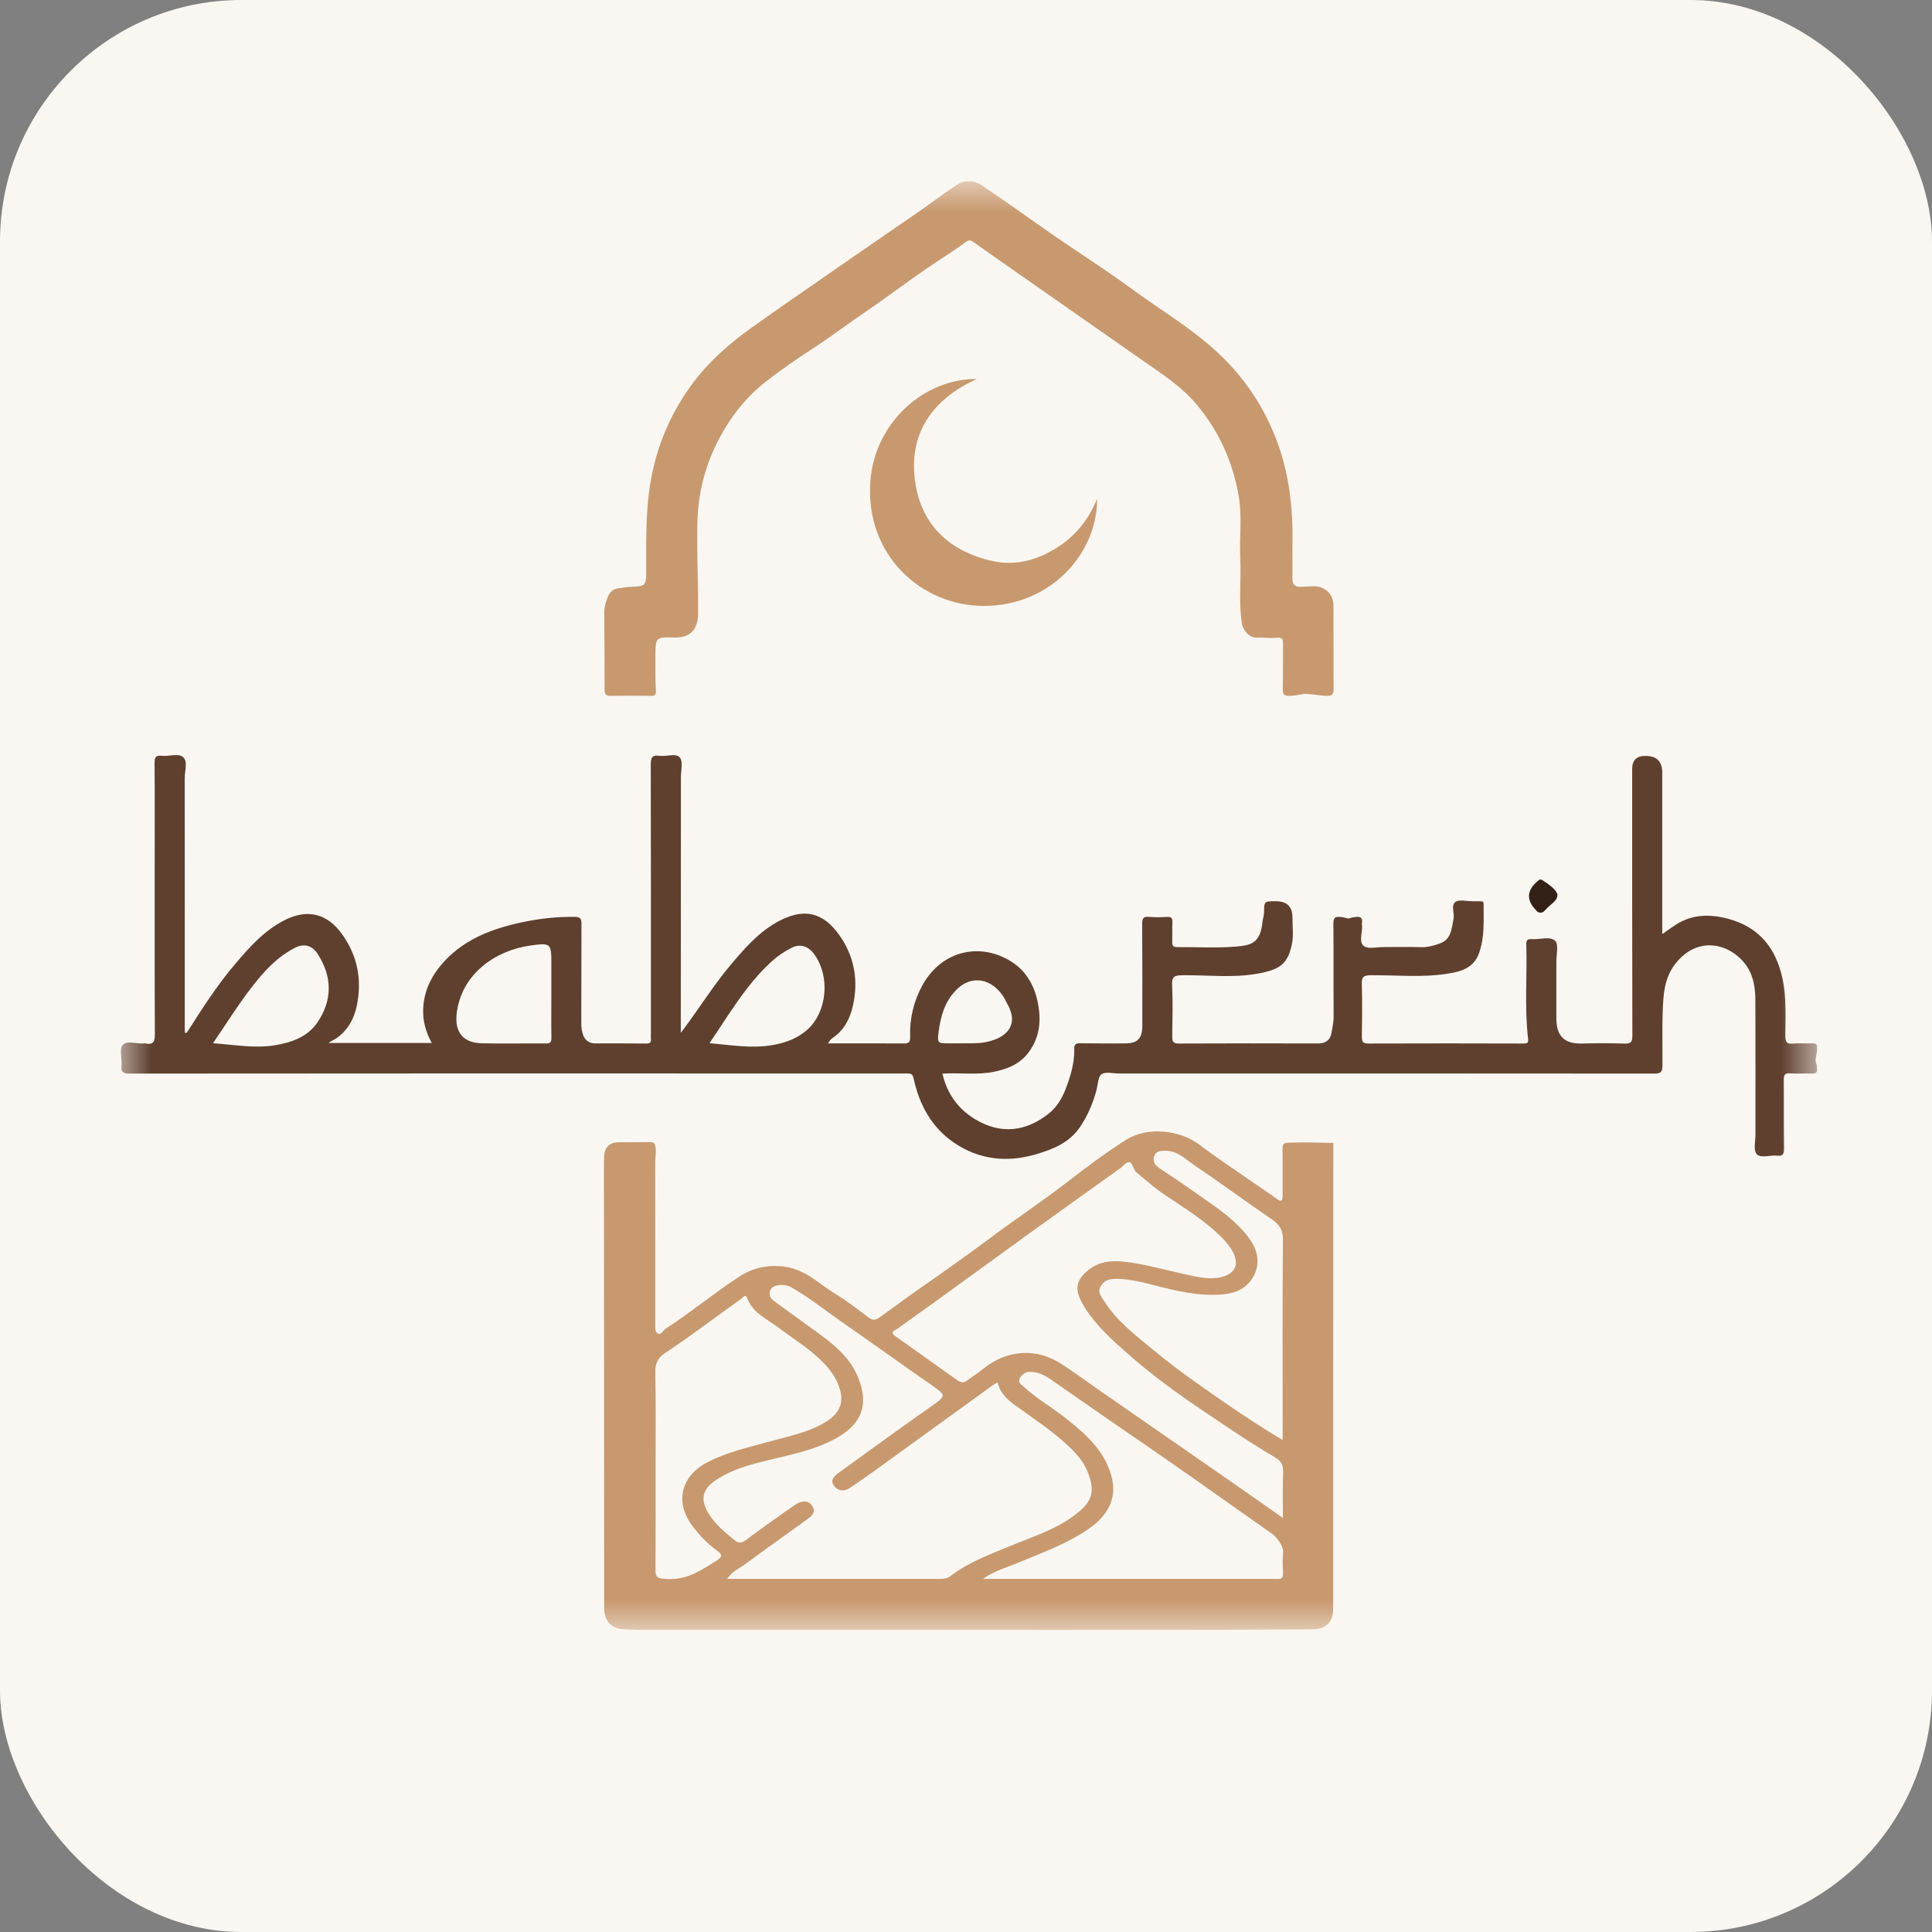 <svg width="32" height="32" viewBox="0 0 32 32" fill="none" xmlns="http://www.w3.org/2000/svg">
<rect x="0" y="0" width="32" height="32" fill="#808080" stroke="none"/>
<rect width="32" height="32" rx="4" fill="#FAF7F2"/>
<g clip-path="url(#clip0_1_15)">
<mask id="mask0_1_15" style="mask-type:luminance" maskUnits="userSpaceOnUse" x="2" y="3" width="29" height="24">
<path d="M30.098 3H2V27H30.098V3Z" fill="white"/>
</mask>
<g mask="url(#mask0_1_15)">
<path d="M15.919 17.281C16.054 17.277 16.2 17.289 16.346 17.257C16.67 17.188 16.885 16.979 16.684 16.627C16.663 16.59 16.647 16.55 16.624 16.514C16.447 16.231 16.112 16.119 15.836 16.399C15.645 16.593 15.579 16.838 15.546 17.094C15.523 17.28 15.532 17.281 15.725 17.281H15.919ZM3.528 17.279C3.889 17.304 4.229 17.371 4.575 17.309C4.845 17.261 5.098 17.168 5.255 16.938C5.509 16.566 5.506 16.177 5.259 15.796C5.17 15.66 5.038 15.623 4.893 15.695C4.588 15.848 4.365 16.097 4.163 16.359C3.939 16.648 3.746 16.96 3.528 17.279ZM11.752 17.278C12.112 17.31 12.453 17.37 12.799 17.309C13.019 17.271 13.223 17.194 13.386 17.042C13.686 16.762 13.761 16.195 13.491 15.811C13.388 15.665 13.247 15.628 13.106 15.701C12.984 15.764 12.873 15.84 12.772 15.933C12.357 16.314 12.077 16.799 11.752 17.278ZM9.132 16.457V15.974C9.132 15.624 9.13 15.612 8.779 15.662C8.223 15.741 7.662 16.111 7.568 16.755C7.526 17.044 7.623 17.273 7.981 17.28C8.334 17.288 8.686 17.28 9.039 17.283C9.112 17.284 9.135 17.262 9.133 17.188C9.129 16.945 9.132 16.701 9.132 16.457ZM11.276 17.107C11.56 16.736 11.796 16.348 12.088 15.998C12.33 15.71 12.577 15.423 12.916 15.248C13.382 15.008 13.694 15.16 13.946 15.554C14.161 15.891 14.215 16.269 14.127 16.657C14.079 16.872 13.979 17.068 13.784 17.197C13.77 17.207 13.758 17.221 13.746 17.234C13.739 17.243 13.733 17.254 13.714 17.282H13.838C14.213 17.282 14.588 17.28 14.964 17.283C15.046 17.284 15.078 17.267 15.075 17.177C15.064 16.871 15.133 16.583 15.281 16.314C15.597 15.743 16.245 15.595 16.767 15.938C16.985 16.08 17.123 16.305 17.182 16.572C17.25 16.88 17.232 17.165 17.039 17.428C16.895 17.623 16.691 17.705 16.467 17.751C16.187 17.81 15.903 17.764 15.609 17.783C15.687 18.111 15.864 18.365 16.151 18.538C16.584 18.799 17.002 18.74 17.378 18.438C17.505 18.336 17.591 18.191 17.65 18.038C17.732 17.825 17.798 17.607 17.793 17.375C17.792 17.3 17.814 17.279 17.888 17.28C18.137 17.284 18.386 17.282 18.634 17.282C18.841 17.282 18.92 17.202 18.92 16.991C18.92 16.429 18.922 15.866 18.918 15.303C18.917 15.215 18.935 15.178 19.031 15.186C19.13 15.195 19.232 15.193 19.332 15.187C19.402 15.183 19.422 15.209 19.419 15.276C19.414 15.385 19.419 15.494 19.416 15.603C19.414 15.663 19.431 15.688 19.497 15.687C19.823 15.684 20.152 15.706 20.477 15.678C20.731 15.657 20.877 15.614 20.911 15.266C20.916 15.215 20.937 15.167 20.937 15.113C20.937 14.927 20.939 14.927 21.132 14.927C21.315 14.927 21.407 15.017 21.407 15.196C21.406 15.344 21.428 15.498 21.398 15.639C21.328 15.961 21.21 16.059 20.828 16.127C20.415 16.201 19.995 16.148 19.578 16.153C19.452 16.155 19.407 16.177 19.414 16.314C19.427 16.597 19.42 16.881 19.416 17.164C19.415 17.249 19.428 17.285 19.527 17.284C20.295 17.28 21.063 17.281 21.831 17.283C21.953 17.283 22.031 17.232 22.052 17.114C22.068 17.022 22.09 16.93 22.089 16.833C22.085 16.323 22.09 15.813 22.085 15.303C22.084 15.18 22.122 15.159 22.335 15.214C22.528 15.157 22.577 15.187 22.557 15.301C22.576 15.423 22.5 15.594 22.585 15.666C22.654 15.726 22.809 15.685 22.926 15.686C23.127 15.687 23.328 15.681 23.528 15.688C23.644 15.692 23.752 15.663 23.855 15.624C24.039 15.556 24.043 15.377 24.075 15.22C24.095 15.125 24.027 14.994 24.107 14.939C24.172 14.894 24.292 14.928 24.388 14.927C24.432 14.927 24.476 14.927 24.519 14.927C24.546 14.927 24.573 14.931 24.573 14.967C24.572 15.247 24.594 15.528 24.493 15.799C24.403 16.04 24.186 16.094 23.973 16.128C23.55 16.195 23.122 16.149 22.696 16.153C22.578 16.155 22.553 16.187 22.556 16.298C22.564 16.59 22.561 16.883 22.557 17.175C22.556 17.259 22.579 17.284 22.666 17.284C23.521 17.281 24.376 17.281 25.231 17.284C25.304 17.284 25.317 17.272 25.309 17.196C25.249 16.68 25.296 16.161 25.28 15.643C25.278 15.574 25.301 15.549 25.369 15.555C25.503 15.565 25.671 15.501 25.758 15.583C25.82 15.641 25.777 15.813 25.778 15.935C25.779 16.244 25.778 16.554 25.778 16.863C25.778 17.166 25.914 17.291 26.201 17.284C26.437 17.277 26.673 17.277 26.908 17.285C27.008 17.288 27.037 17.263 27.037 17.157C27.033 15.684 27.034 14.209 27.034 12.735C27.034 12.592 27.107 12.52 27.254 12.52C27.439 12.52 27.532 12.612 27.532 12.795V15.472C27.612 15.416 27.679 15.366 27.749 15.321C28.033 15.136 28.335 15.136 28.65 15.225C29.145 15.367 29.412 15.707 29.521 16.197C29.592 16.514 29.571 16.834 29.571 17.154C29.571 17.25 29.587 17.296 29.697 17.285C29.8 17.274 29.906 17.287 30.011 17.281C30.129 17.275 30.104 17.351 30.07 17.564C30.128 17.765 30.092 17.783 30.006 17.781C29.889 17.778 29.77 17.786 29.653 17.778C29.563 17.771 29.544 17.805 29.545 17.888C29.549 18.267 29.544 18.647 29.549 19.026C29.55 19.118 29.527 19.151 29.434 19.141C29.318 19.128 29.164 19.191 29.096 19.115C29.039 19.049 29.076 18.899 29.076 18.787C29.075 18.041 29.078 17.295 29.074 16.55C29.072 16.334 29.033 16.12 28.891 15.948C28.63 15.631 28.191 15.541 27.86 15.843C27.654 16.03 27.572 16.26 27.551 16.539C27.524 16.909 27.539 17.278 27.535 17.647C27.534 17.756 27.508 17.783 27.399 17.782C24.441 17.779 21.484 17.78 18.526 17.78C18.431 17.78 18.311 17.747 18.246 17.792C18.187 17.832 18.186 17.958 18.163 18.047C18.107 18.267 18.017 18.474 17.892 18.662C17.715 18.927 17.44 19.038 17.146 19.122C16.665 19.261 16.207 19.205 15.796 18.923C15.428 18.67 15.226 18.294 15.132 17.863C15.114 17.784 15.086 17.779 15.024 17.78C14.54 17.781 14.056 17.78 13.571 17.78C9.763 17.779 5.955 17.778 2.147 17.782C2.036 17.782 2 17.754 2.012 17.646C2.025 17.53 1.965 17.378 2.035 17.305C2.11 17.227 2.28 17.299 2.399 17.28C2.544 17.314 2.566 17.25 2.565 17.126C2.56 16.219 2.562 15.312 2.562 14.405C2.562 13.816 2.565 13.227 2.56 12.639C2.559 12.541 2.582 12.507 2.681 12.518C2.801 12.532 2.958 12.47 3.035 12.542C3.113 12.615 3.059 12.773 3.059 12.893C3.061 14.276 3.06 15.658 3.06 17.041C3.06 17.062 3.062 17.084 3.063 17.106C3.091 17.115 3.1 17.096 3.112 17.077C3.355 16.695 3.6 16.314 3.894 15.968C4.134 15.685 4.382 15.406 4.723 15.236C5.099 15.049 5.423 15.133 5.667 15.475C5.926 15.837 5.998 16.235 5.909 16.66C5.865 16.875 5.759 17.069 5.568 17.199C5.527 17.227 5.48 17.244 5.442 17.275H7.152C7.052 17.094 7.002 16.913 7.009 16.713C7.019 16.438 7.125 16.203 7.292 16C7.646 15.567 8.142 15.381 8.669 15.271C8.948 15.212 9.232 15.183 9.518 15.186C9.613 15.187 9.632 15.216 9.631 15.305C9.628 15.854 9.631 16.403 9.628 16.953C9.627 17.024 9.64 17.094 9.663 17.155C9.692 17.231 9.763 17.282 9.857 17.282C10.14 17.282 10.424 17.281 10.707 17.284C10.764 17.284 10.787 17.267 10.781 17.209C10.778 17.175 10.781 17.14 10.781 17.105C10.781 15.626 10.782 14.148 10.779 12.669C10.778 12.558 10.795 12.5 10.923 12.518C11.038 12.535 11.193 12.469 11.26 12.546C11.316 12.612 11.278 12.762 11.278 12.875C11.278 14.249 11.277 15.622 11.276 16.996L11.276 17.107Z" fill="#5F402F"/>
<path d="M21.245 23.843V23.656C21.245 22.614 21.24 21.572 21.249 20.53C21.25 20.368 21.19 20.282 21.065 20.196C20.633 19.901 20.211 19.59 19.777 19.296C19.634 19.198 19.504 19.062 19.308 19.06C19.218 19.059 19.138 19.064 19.112 19.166C19.089 19.257 19.147 19.309 19.215 19.356C19.409 19.486 19.604 19.615 19.794 19.75C20.107 19.971 20.433 20.176 20.673 20.487C20.857 20.723 20.884 20.982 20.72 21.206C20.598 21.373 20.417 21.428 20.22 21.442C19.849 21.468 19.495 21.385 19.141 21.294C18.94 21.241 18.736 21.191 18.528 21.182C18.416 21.177 18.296 21.187 18.231 21.304C18.171 21.409 18.249 21.488 18.298 21.564C18.507 21.891 18.814 22.12 19.107 22.363C19.502 22.691 19.923 22.982 20.345 23.272C20.631 23.468 20.921 23.659 21.245 23.851M16.274 26.151H20.935C21.009 26.151 21.084 26.15 21.158 26.153C21.224 26.156 21.252 26.131 21.25 26.062C21.247 25.949 21.24 25.835 21.252 25.722C21.266 25.58 21.091 25.419 21.091 25.419C21.091 25.419 20.953 25.321 20.883 25.273C20.227 24.812 19.575 24.344 18.913 23.892C18.408 23.548 17.909 23.198 17.408 22.85C17.306 22.779 17.192 22.721 17.059 22.722C16.98 22.722 16.93 22.761 16.893 22.827C16.852 22.901 16.917 22.93 16.954 22.965C17.157 23.157 17.401 23.294 17.619 23.465C17.906 23.69 18.189 23.922 18.343 24.266C18.469 24.547 18.49 24.825 18.288 25.086C18.189 25.215 18.061 25.309 17.924 25.394C17.59 25.601 17.222 25.734 16.861 25.885C16.675 25.963 16.476 26.014 16.283 26.151M10.862 24.326H10.859C10.859 24.888 10.861 25.45 10.857 26.012C10.857 26.114 10.889 26.139 10.991 26.149C11.308 26.179 11.512 26.077 11.817 25.881C11.832 25.871 11.847 25.863 11.861 25.854C11.968 25.783 11.973 25.751 11.87 25.678C11.715 25.567 11.588 25.431 11.473 25.28C11.17 24.885 11.276 24.447 11.72 24.218C12.056 24.045 12.419 23.968 12.777 23.868C13.085 23.782 13.403 23.722 13.681 23.549C13.901 23.413 13.979 23.241 13.912 23.013C13.866 22.858 13.781 22.724 13.669 22.603C13.439 22.356 13.152 22.184 12.886 21.984C12.698 21.843 12.467 21.747 12.376 21.501C12.345 21.419 12.299 21.498 12.277 21.513C11.853 21.812 11.442 22.129 11.009 22.416C10.907 22.484 10.851 22.574 10.854 22.717C10.865 23.253 10.859 23.789 10.859 24.326M21.249 25.142C21.249 24.867 21.243 24.623 21.252 24.379C21.256 24.265 21.22 24.198 21.121 24.14C20.698 23.892 20.293 23.614 19.886 23.34C19.474 23.061 19.072 22.768 18.698 22.438C18.421 22.195 18.145 21.951 17.953 21.633C17.8 21.38 17.796 21.221 18.033 21.031C18.208 20.891 18.416 20.875 18.625 20.898C18.941 20.933 19.246 21.022 19.556 21.089C19.775 21.136 19.994 21.205 20.223 21.154C20.454 21.102 20.532 20.94 20.42 20.736C20.376 20.657 20.32 20.583 20.258 20.519C19.975 20.227 19.63 20.017 19.296 19.793C19.123 19.677 18.992 19.557 18.81 19.408C18.771 19.359 18.755 19.262 18.713 19.252C18.65 19.236 18.603 19.322 18.544 19.358C18.54 19.36 18.536 19.362 18.533 19.365C18.027 19.728 17.52 20.09 17.015 20.454C16.506 20.822 15.998 21.193 15.489 21.561C15.283 21.711 15.072 21.855 14.867 22.007C14.836 22.03 14.727 22.057 14.83 22.131C15.172 22.373 15.513 22.616 15.854 22.859C15.903 22.894 15.951 22.913 16.008 22.872C16.105 22.8 16.207 22.735 16.301 22.66C16.69 22.353 17.169 22.323 17.584 22.593C17.787 22.725 17.982 22.869 18.181 23.008C18.963 23.55 19.745 24.093 20.526 24.635C20.76 24.798 20.993 24.962 21.249 25.142ZM16.523 22.895C16.488 22.918 16.454 22.936 16.423 22.959C15.809 23.403 15.195 23.848 14.581 24.292C14.414 24.412 14.246 24.532 14.075 24.646C13.978 24.711 13.874 24.697 13.81 24.603C13.744 24.506 13.828 24.44 13.898 24.389C14.404 24.023 14.909 23.655 15.421 23.296C15.676 23.117 15.677 23.114 15.429 22.941C14.928 22.593 14.433 22.236 13.932 21.888C13.658 21.697 13.398 21.488 13.107 21.322C12.995 21.258 12.805 21.273 12.763 21.362C12.706 21.484 12.809 21.54 12.886 21.597C13.123 21.771 13.362 21.94 13.598 22.114C13.849 22.299 14.082 22.505 14.206 22.797C14.407 23.273 14.259 23.584 13.876 23.807C13.588 23.975 13.259 24.057 12.933 24.136C12.571 24.224 12.201 24.294 11.88 24.5C11.658 24.643 11.589 24.798 11.715 25.032C11.807 25.201 11.946 25.326 12.088 25.446C12.254 25.587 12.26 25.581 12.438 25.446C12.445 25.441 12.451 25.435 12.458 25.43C12.697 25.259 12.934 25.083 13.178 24.919C13.293 24.841 13.401 24.857 13.454 24.945C13.526 25.064 13.428 25.122 13.353 25.176C13.014 25.424 12.669 25.665 12.331 25.915C12.239 25.983 12.122 26.027 12.046 26.151H12.252C13.364 26.151 14.475 26.15 15.587 26.151C15.647 26.151 15.696 26.14 15.744 26.103C16.055 25.866 16.42 25.736 16.776 25.589C17.109 25.452 17.456 25.34 17.752 25.13C18.088 24.892 18.158 24.725 18.006 24.358C17.95 24.223 17.854 24.106 17.75 24.003C17.468 23.724 17.137 23.51 16.818 23.279C16.682 23.181 16.564 23.073 16.523 22.895ZM22.084 18.935C22.084 18.935 22.084 19.127 22.084 19.225C22.082 21.698 22.082 24.17 22.082 26.642C22.082 26.867 21.965 26.985 21.741 26.987C18.069 27.013 14.397 26.991 10.724 26.998C10.602 26.998 10.48 26.992 10.358 26.988C10.12 26.98 10.007 26.857 10.007 26.62C10.006 24.169 10.004 21.719 10.003 19.268C10.003 19.233 10.005 19.199 10.006 19.164C10.011 19.003 10.092 18.921 10.251 18.919C10.424 18.918 10.598 18.92 10.772 18.917C10.829 18.916 10.845 18.941 10.856 18.992C10.874 19.076 10.853 19.158 10.853 19.24C10.853 20.134 10.853 21.028 10.854 21.922C10.854 21.978 10.844 22.052 10.888 22.082C10.951 22.123 10.98 22.038 11.023 22.009C11.441 21.738 11.825 21.419 12.241 21.147C12.462 21.002 12.71 20.943 12.995 20.98C13.341 21.026 13.563 21.263 13.832 21.427C14.028 21.547 14.21 21.689 14.393 21.827C14.468 21.884 14.524 21.852 14.581 21.811C14.814 21.645 15.042 21.474 15.277 21.311C15.653 21.051 16.026 20.784 16.392 20.512C16.819 20.192 17.264 19.897 17.686 19.571C18 19.328 18.32 19.088 18.656 18.876C19.008 18.653 19.549 18.72 19.862 18.957C20.162 19.184 20.477 19.391 20.786 19.606C20.907 19.69 21.03 19.771 21.149 19.858C21.223 19.913 21.244 19.891 21.244 19.808C21.242 19.551 21.247 19.294 21.242 19.037C21.24 18.947 21.263 18.929 21.357 18.926C21.596 18.918 21.834 18.925 22.084 18.93" fill="#C8996F"/>
<path d="M20.543 9.256C20.525 8.912 20.576 8.567 20.518 8.224C20.422 7.662 20.199 7.16 19.834 6.716C19.593 6.423 19.285 6.22 18.98 6.008C18.376 5.587 17.773 5.165 17.17 4.743C16.822 4.5 16.474 4.258 16.128 4.013C16.076 3.976 16.051 3.967 15.989 4.014C15.773 4.173 15.543 4.313 15.322 4.466C15.085 4.63 14.853 4.802 14.617 4.969C14.46 5.081 14.299 5.189 14.14 5.301C13.931 5.447 13.727 5.601 13.512 5.74C13.232 5.922 12.956 6.11 12.693 6.314C12.446 6.505 12.238 6.737 12.067 7.001C11.805 7.403 11.638 7.842 11.576 8.316C11.545 8.548 11.549 8.785 11.549 9.019C11.549 9.403 11.567 9.786 11.563 10.17C11.559 10.438 11.419 10.567 11.17 10.559C10.859 10.55 10.857 10.558 10.856 10.866C10.856 11.058 10.854 11.25 10.863 11.441C10.866 11.507 10.85 11.525 10.788 11.525C10.561 11.523 10.334 11.523 10.108 11.525C10.041 11.526 10.014 11.5 10.014 11.434C10.013 11.003 10.012 10.572 10.009 10.14C10.009 10.051 10.035 9.967 10.067 9.887C10.098 9.808 10.155 9.749 10.25 9.743C10.306 9.74 10.361 9.723 10.417 9.721C10.703 9.71 10.703 9.711 10.703 9.43C10.703 9.008 10.696 8.586 10.748 8.166C10.829 7.516 11.056 6.927 11.439 6.395C11.721 6.005 12.075 5.693 12.463 5.417C12.883 5.118 13.308 4.825 13.732 4.531C14.201 4.207 14.669 3.881 15.14 3.56C15.379 3.396 15.61 3.217 15.854 3.059C15.995 2.967 16.146 2.991 16.27 3.074C16.668 3.342 17.056 3.625 17.451 3.898C17.887 4.199 18.336 4.483 18.763 4.797C19.219 5.132 19.707 5.42 20.13 5.804C20.588 6.22 20.921 6.708 21.141 7.283C21.354 7.842 21.418 8.42 21.407 9.012C21.404 9.199 21.409 9.387 21.406 9.574C21.404 9.68 21.447 9.729 21.555 9.719C21.611 9.713 21.668 9.717 21.724 9.712C21.928 9.694 22.085 9.827 22.086 10.03C22.089 10.493 22.085 10.955 22.089 11.417C22.09 11.585 21.968 11.516 21.616 11.491C21.328 11.539 21.244 11.559 21.247 11.415C21.252 11.166 21.248 10.918 21.25 10.669C21.251 10.594 21.247 10.549 21.145 10.563C21.039 10.578 20.93 10.554 20.82 10.562C20.7 10.57 20.589 10.448 20.57 10.325C20.514 9.969 20.559 9.612 20.543 9.256Z" fill="#C8996F"/>
<path d="M18.171 8.261C18.179 9.145 17.423 10.034 16.297 10.036C15.267 10.038 14.325 9.199 14.416 7.97C14.489 6.987 15.319 6.267 16.18 6.277C15.47 6.601 15.072 7.136 15.148 7.898C15.224 8.662 15.703 9.136 16.457 9.296C16.826 9.374 17.178 9.276 17.498 9.076C17.813 8.88 18.032 8.604 18.171 8.261Z" fill="#C8996F"/>
<path d="M25.57 15.097C25.532 15.13 25.477 15.121 25.446 15.082C25.444 15.078 25.44 15.074 25.437 15.071C25.279 14.907 25.288 14.749 25.463 14.598C25.495 14.57 25.51 14.553 25.558 14.585C25.653 14.649 25.763 14.722 25.797 14.814C25.788 14.915 25.76 14.915 25.622 15.043C25.609 15.062 25.591 15.078 25.57 15.097Z" fill="#332017"/>
</g>
</g>
<defs>
<clipPath id="clip0_1_15">
<rect width="29" height="24" fill="white" transform="translate(2 3)"/>
</clipPath>
</defs>
</svg>
